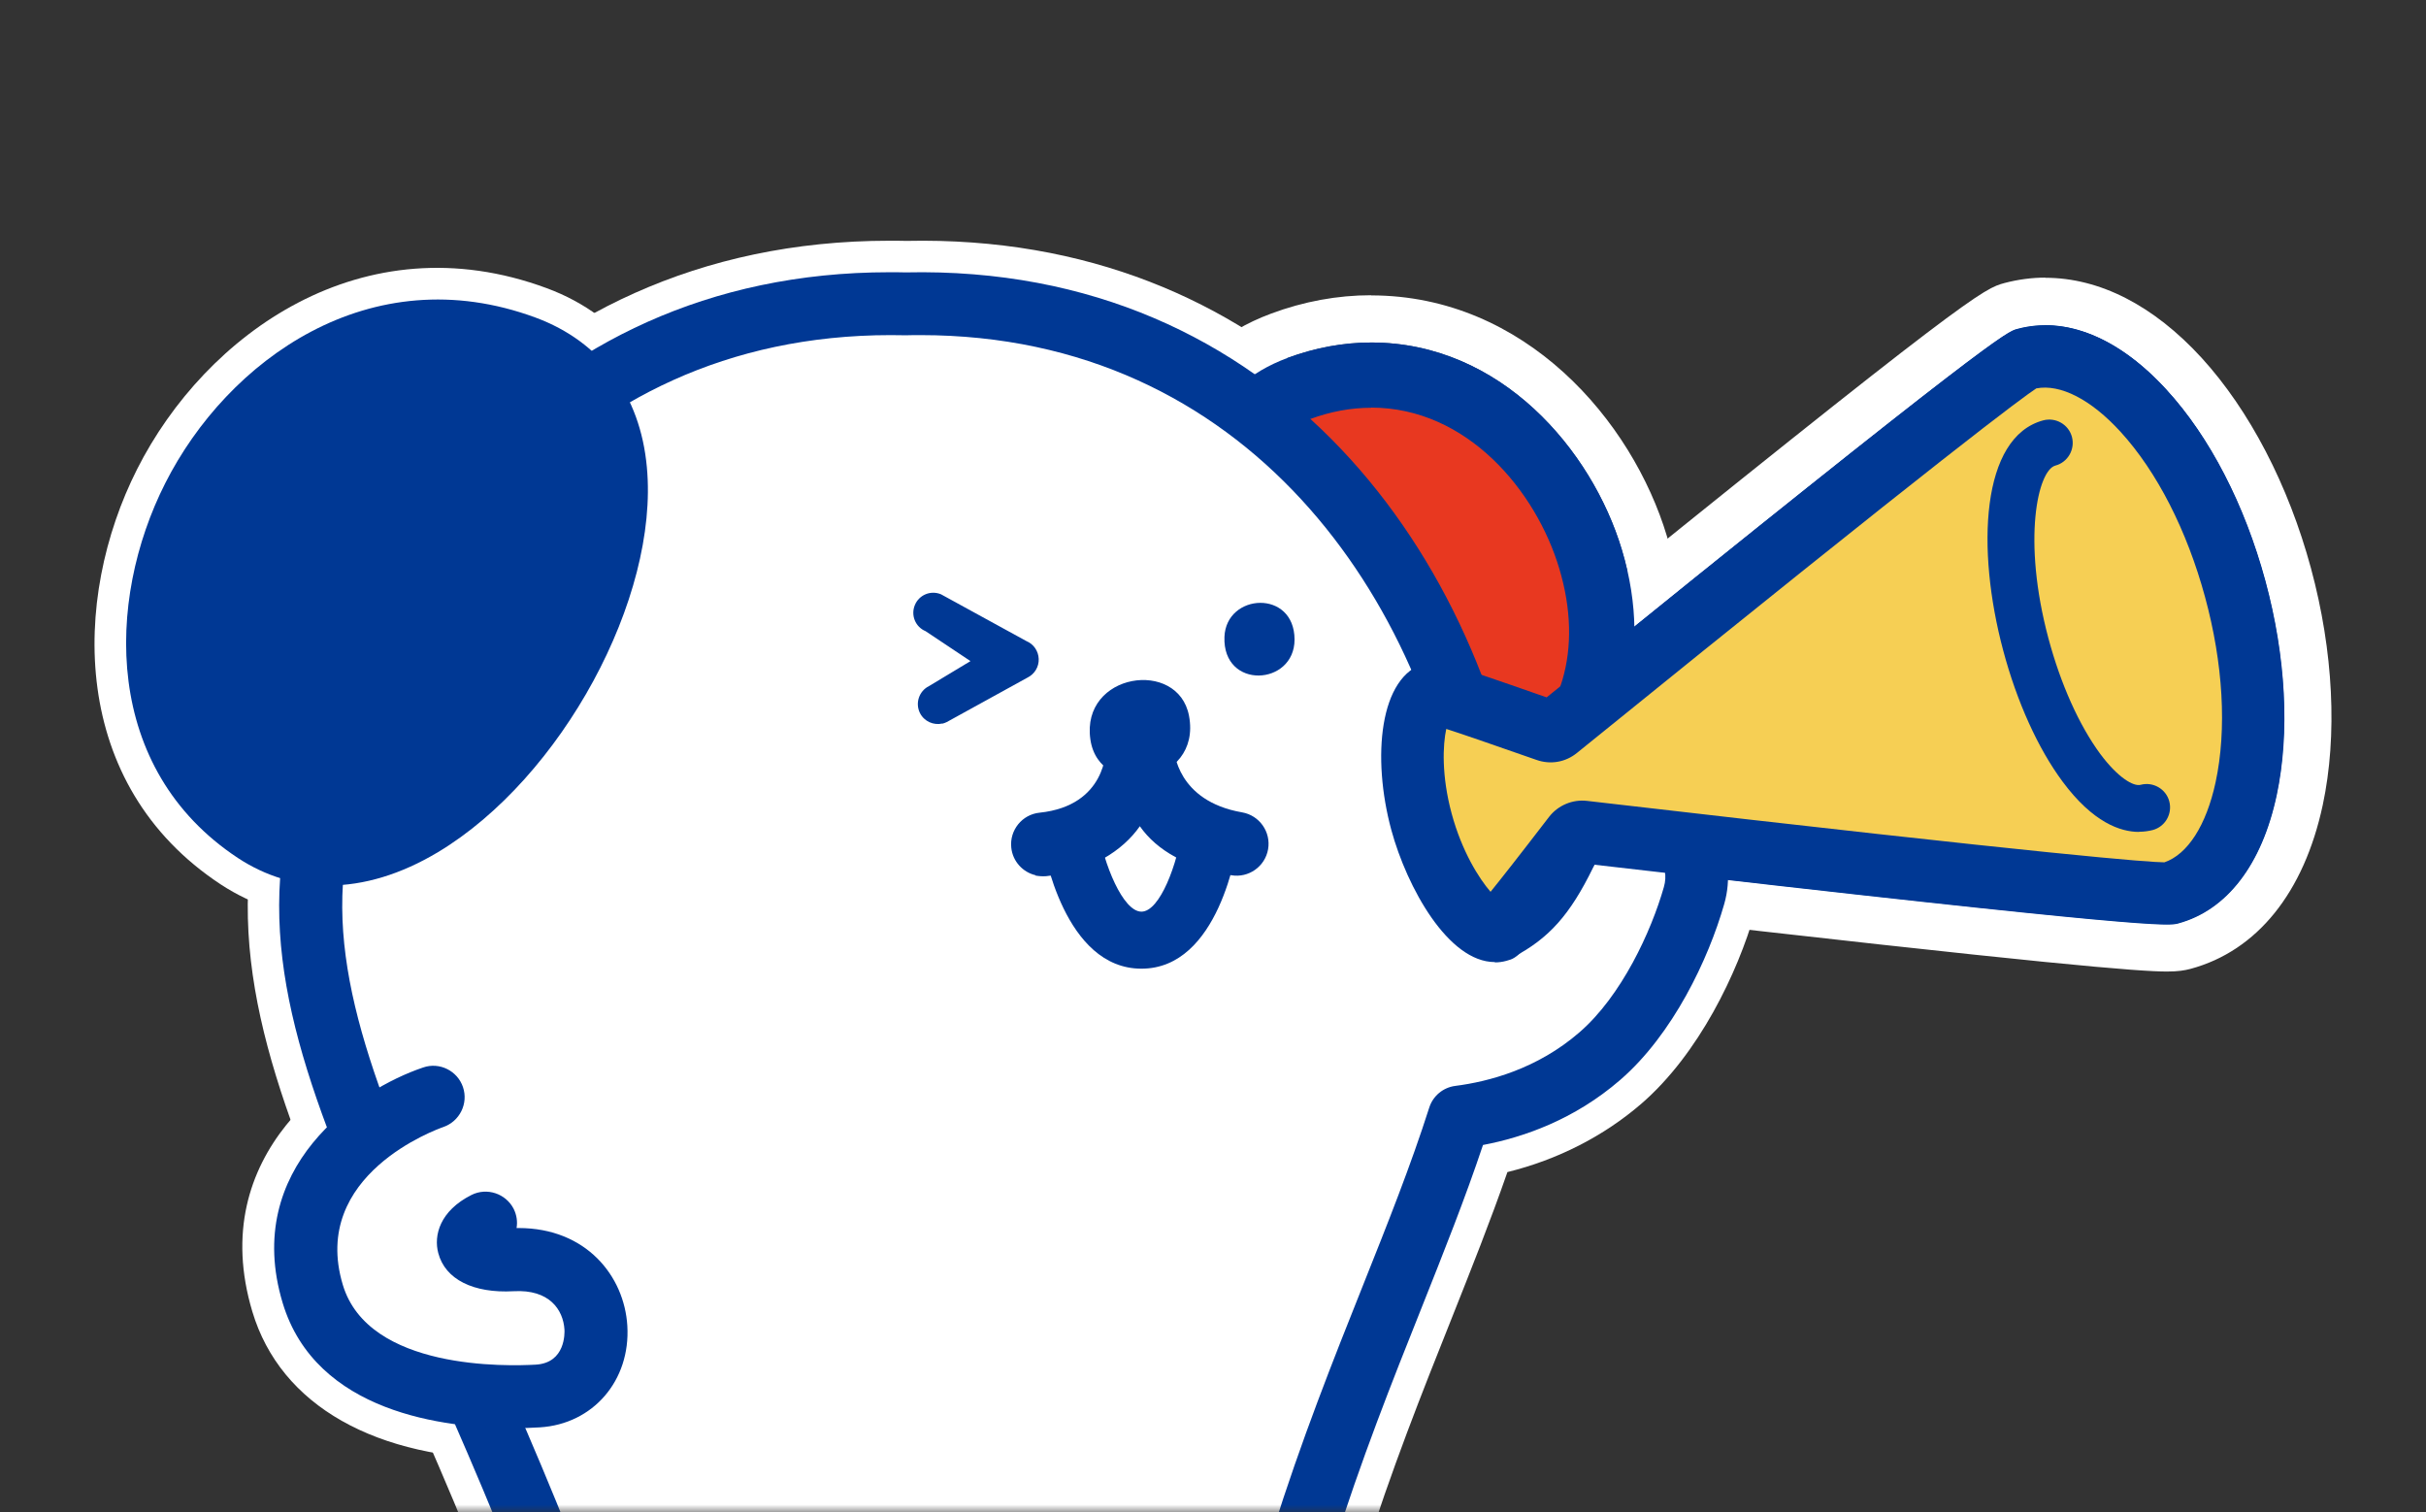 <svg width="154" height="96" viewBox="0 0 154 96" fill="none" xmlns="http://www.w3.org/2000/svg">
<rect x="0" y="0" width="154" height="96" fill="#333333" stroke="none"/>
<mask id="mask0_4590_38751" style="mask-type:alpha" maskUnits="userSpaceOnUse" x="0" y="0" width="154" height="96">
<rect width="154" height="96" fill="#023793"/>
</mask>
<g mask="url(#mask0_4590_38751)">
<path d="M96.529 49.994C85.698 57.135 69.476 29.462 82.438 24.661C97.37 19.13 108.661 41.993 96.529 49.994Z" fill="#E83820"/>
<path d="M92.699 53.164C90.779 53.164 88.778 52.564 86.778 51.364C80.227 47.424 75.047 37.873 75.697 30.902C76.067 26.981 78.207 24.091 81.748 22.791C90.629 19.51 98.24 25.061 101.56 31.622C104.75 37.932 104.88 46.894 97.629 51.664C96.109 52.664 94.439 53.164 92.699 53.164ZM87.028 25.821C85.788 25.821 84.488 26.051 83.138 26.541C81.037 27.321 79.907 28.871 79.687 31.272C79.177 36.702 83.628 44.793 88.848 47.934C91.339 49.434 93.559 49.564 95.439 48.324C100.67 44.873 100.49 38.363 98 33.422C95.909 29.281 91.919 25.811 87.038 25.811L87.028 25.821Z" fill="white"/>
<path d="M92.699 53.234C85.038 53.234 77.347 43.473 75.847 35.062C74.757 29.001 76.907 24.5 81.727 22.72C83.488 22.07 85.278 21.74 87.048 21.74C95.269 21.74 101.06 28.561 102.96 34.902C105.02 41.773 103 48.223 97.68 51.724C96.159 52.724 94.489 53.234 92.709 53.234H92.699ZM87.038 25.881C85.758 25.881 84.458 26.12 83.158 26.601C79.567 27.931 79.417 31.541 79.917 34.332C81.227 41.642 87.678 49.084 92.699 49.084C93.669 49.084 94.549 48.813 95.389 48.253C99.17 45.763 100.52 41.212 98.98 36.082C97.509 31.161 93.139 25.87 87.038 25.87V25.881Z" fill="#003894"/>
<path d="M87.038 21.74C95.259 21.74 101.05 28.561 102.95 34.902C105.01 41.773 102.99 48.224 97.669 51.724C96.149 52.724 94.479 53.234 92.699 53.234C85.038 53.234 77.347 43.473 75.847 35.062C74.757 29.001 76.907 24.501 81.727 22.721C83.488 22.07 85.278 21.74 87.048 21.74M92.699 49.094C93.669 49.094 94.549 48.824 95.389 48.264C99.17 45.773 100.51 41.223 98.98 36.092C97.509 31.172 93.139 25.881 87.038 25.881C85.758 25.881 84.458 26.121 83.158 26.601C79.567 27.931 79.417 31.542 79.917 34.332C81.227 41.643 87.678 49.084 92.699 49.084M87.038 18.74C84.908 18.74 82.767 19.13 80.677 19.91C74.447 22.221 71.536 28.081 72.886 35.602C74.636 45.343 83.478 56.245 92.699 56.245C95.069 56.245 97.299 55.575 99.32 54.245C105.79 49.984 108.281 42.243 105.82 34.052C103.61 26.681 96.789 18.75 87.038 18.75V18.74ZM92.699 46.093C89.758 46.093 84.068 40.473 82.877 33.812C82.228 30.162 83.618 29.641 84.208 29.421C85.168 29.061 86.128 28.881 87.048 28.881C91.409 28.881 94.909 32.942 96.109 36.952C97.259 40.803 96.399 44.013 93.749 45.764C93.399 45.993 93.079 46.093 92.709 46.093H92.699Z" fill="white"/>
<path d="M99.34 54.185C97.94 57.065 96.85 58.095 95.1 59.005C95.29 57.005 95.24 56.165 94.98 54.335C92.649 37.643 80.848 18.74 57.485 19.29H57.435C34.072 18.74 22.28 37.643 19.95 54.335C17.71 70.407 33.502 86.989 42.593 123.794C43.733 128.404 48.964 135.375 59.445 133.885C64.086 133.225 65.926 148.677 73.407 144.516C79.377 141.206 70.836 133.045 72.407 128.554C72.827 127.344 76.837 126.244 78.057 118.023C81.388 95.74 88.619 83.478 92.629 70.897C94.79 70.617 98.4 69.757 101.55 67.036C104.381 64.586 106.531 60.355 107.541 56.835C108.871 52.175 102.03 48.644 99.34 54.175" fill="white"/>
<path d="M70.956 147.257C66.906 147.257 64.335 142.776 62.655 139.866C61.925 138.596 60.395 135.935 59.725 135.875C48.223 137.505 42.013 129.834 40.642 124.284C36.422 107.182 30.691 94.39 26.081 84.109C20.63 71.947 16.689 63.156 17.96 54.065C20.58 35.362 33.792 16.77 57.485 17.29C81.068 16.72 94.349 35.362 96.96 54.065C96.97 54.165 96.99 54.255 97 54.355C97.17 54.045 97.35 53.705 97.54 53.315C99.41 49.474 102.91 48.774 105.561 49.794C108.681 50.994 110.361 54.265 109.461 57.405C108.461 60.906 106.201 65.686 102.86 68.567C99.94 71.097 96.69 72.217 94.149 72.697C93.009 76.098 91.659 79.488 90.239 83.049C86.528 92.35 82.328 102.901 80.028 118.333C79.007 125.184 76.167 127.694 74.637 129.044C74.497 129.164 74.337 129.304 74.237 129.404C73.997 130.545 74.897 132.645 75.687 134.515C77.197 138.065 79.477 143.436 74.367 146.277C73.127 146.967 71.987 147.257 70.946 147.267L70.956 147.257ZM59.775 131.865C62.675 131.865 64.425 134.915 66.126 137.865C69.066 142.986 70.306 143.946 72.427 142.776C74.027 141.886 73.947 140.636 72.007 136.075C70.836 133.315 69.616 130.465 70.516 127.904C70.796 127.104 71.376 126.584 71.996 126.044C73.217 124.964 75.277 123.144 76.077 117.743C78.447 101.851 82.738 91.079 86.528 81.568C88.088 77.658 89.559 73.967 90.729 70.297C90.969 69.557 91.609 69.017 92.379 68.917C94.489 68.647 97.56 67.837 100.25 65.526C102.93 63.216 104.821 59.105 105.621 56.295C106.041 54.835 104.961 53.835 104.131 53.525C103.56 53.305 102.13 53.025 101.14 55.065C99.67 58.075 98.34 59.575 96.029 60.786C95.379 61.126 94.599 61.086 93.989 60.676C93.379 60.266 93.039 59.556 93.109 58.825C93.279 57.025 93.239 56.345 92.999 54.615C90.669 37.913 79.077 21.281 58.435 21.281C58.135 21.281 57.835 21.281 57.535 21.291C57.505 21.291 57.425 21.291 57.395 21.291C36.162 20.781 24.3 37.673 21.93 54.615C20.82 62.566 24.56 70.917 29.741 82.468C34.412 92.89 40.222 105.861 44.533 123.314C45.413 126.884 49.614 133.275 59.165 131.905C59.375 131.875 59.585 131.865 59.785 131.865H59.775Z" fill="white"/>
<path d="M70.956 147.247C66.906 147.247 64.335 142.766 62.655 139.856C61.915 138.575 60.385 135.905 59.725 135.855C48.223 137.485 42.013 129.814 40.642 124.264C36.422 107.151 30.681 94.37 26.081 84.089C20.63 71.927 16.689 63.136 17.96 54.045C20.55 35.632 33.432 17.28 56.465 17.28C56.804 17.28 57.145 17.28 57.485 17.29C81.108 16.77 94.339 35.362 96.95 54.055C96.96 54.155 96.98 54.255 96.99 54.355C97.16 54.045 97.35 53.695 97.54 53.305C99.41 49.464 102.91 48.774 105.551 49.784C108.671 50.984 110.351 54.245 109.451 57.385C108.451 60.886 106.191 65.656 102.85 68.547C99.93 71.077 96.68 72.197 94.139 72.677C92.999 76.088 91.649 79.468 90.229 83.038C86.518 92.34 82.328 102.891 80.017 118.323C78.997 125.164 76.157 127.674 74.627 129.024C74.487 129.144 74.327 129.294 74.227 129.394C73.987 130.544 74.877 132.645 75.677 134.505C77.187 138.055 79.467 143.426 74.357 146.266C73.117 146.957 71.977 147.247 70.946 147.247M59.775 131.865C62.675 131.865 64.425 134.915 66.116 137.865C69.056 142.996 70.296 143.956 72.427 142.776C74.027 141.886 73.947 140.636 72.007 136.065C70.836 133.305 69.616 130.454 70.516 127.894C70.796 127.094 71.376 126.574 71.996 126.034C73.227 124.954 75.277 123.134 76.077 117.733C78.447 101.841 82.738 91.07 86.528 81.568C88.088 77.658 89.559 73.967 90.729 70.297C90.969 69.557 91.609 69.027 92.379 68.927C94.489 68.657 97.57 67.856 100.25 65.536C102.93 63.226 104.821 59.115 105.621 56.305C106.041 54.845 104.961 53.845 104.131 53.525C103.56 53.305 102.13 53.015 101.13 55.065C99.66 58.075 98.32 59.575 96.019 60.776C95.369 61.116 94.589 61.076 93.979 60.666C93.369 60.255 93.039 59.545 93.109 58.825C93.279 57.015 93.239 56.345 92.999 54.615C90.669 37.913 79.077 21.271 58.435 21.271C58.135 21.271 57.835 21.271 57.535 21.281C57.515 21.281 57.455 21.281 57.445 21.281C57.145 21.281 56.834 21.271 56.535 21.271C35.842 21.271 24.26 37.903 21.92 54.605C20.81 62.556 24.55 70.907 29.731 82.458C34.402 92.88 40.212 105.851 44.523 123.304C45.403 126.874 49.604 133.255 59.155 131.905C59.365 131.875 59.575 131.865 59.775 131.865Z" fill="#003894"/>
<path d="M70.956 149.257C65.746 149.257 62.735 144.006 60.925 140.856C60.115 139.446 59.515 138.476 59.115 137.955C46.873 139.266 40.212 130.865 38.702 124.754C34.522 107.842 28.841 95.15 24.27 84.949C18.67 72.457 14.639 63.446 15.989 53.785C18.67 34.612 32.221 15.28 56.464 15.28C56.814 15.28 57.174 15.28 57.535 15.29C80.437 14.8 94.019 31.362 98.12 49.304C100.61 47.184 103.81 46.974 106.281 47.924C110.381 49.494 112.571 53.805 111.391 57.945C110.311 61.726 107.851 66.897 104.18 70.067C101.8 72.117 98.89 73.607 95.689 74.397C94.619 77.478 93.399 80.538 92.119 83.759C88.438 92.99 84.288 103.411 82.018 118.623C80.948 125.774 77.937 128.784 76.257 130.285C76.457 131.185 77.137 132.785 77.527 133.725C78.987 137.165 82.028 144.316 75.347 148.027C73.877 148.847 72.396 149.267 70.966 149.267L70.956 149.257ZM69.916 145.086C70.626 145.316 71.376 145.306 72.196 145.046C71.366 145.296 70.606 145.286 69.916 145.086ZM59.775 129.864C63.835 129.864 65.966 133.585 67.856 136.875C69.906 140.446 70.706 141.136 71.006 141.236C71.006 141.236 71.146 141.206 71.466 141.036C71.506 141.016 71.546 140.996 71.566 140.976C71.566 140.566 71.306 139.506 70.176 136.855C68.916 133.885 67.486 130.525 68.636 127.244C69.086 125.954 69.966 125.174 70.666 124.554C71.766 123.584 73.406 122.133 74.107 117.443C76.517 101.331 80.847 90.45 84.668 80.838C86.208 76.958 87.668 73.307 88.829 69.687C89.299 68.217 90.589 67.136 92.129 66.936C93.969 66.706 96.639 66.006 98.95 64.016C101.15 62.116 102.92 58.495 103.71 55.745C103.77 55.525 103.43 55.385 103.42 55.385C103.3 55.375 103.13 55.525 102.94 55.935C101.28 59.346 99.66 61.136 96.96 62.546C95.659 63.226 94.099 63.146 92.879 62.326C91.659 61.506 90.989 60.096 91.129 58.635C91.289 56.985 91.249 56.455 91.029 54.895C88.829 39.153 77.897 23.281 58.445 23.281C58.165 23.281 57.874 23.281 57.584 23.281C57.565 23.281 57.465 23.281 57.444 23.281C57.104 23.281 56.824 23.271 56.534 23.271C37.052 23.271 26.11 39.153 23.91 54.885C22.88 62.266 26.521 70.397 31.561 81.648C36.262 92.14 42.112 105.201 46.473 122.834C47.203 125.794 50.734 131.095 58.885 129.924C59.185 129.884 59.485 129.864 59.785 129.864H59.775ZM72.656 128.174C72.536 128.314 72.446 128.434 72.406 128.564C72.396 128.604 72.376 128.654 72.366 128.694C72.436 128.504 72.536 128.334 72.656 128.174ZM76.827 122.724C76.427 123.684 75.997 124.464 75.557 125.104C75.997 124.454 76.437 123.684 76.827 122.724ZM93.589 70.757C93.249 70.817 92.929 70.867 92.629 70.907C92.519 71.237 92.419 71.577 92.309 71.907C92.539 71.347 93.019 70.927 93.599 70.757H93.589ZM95.049 54.815C95.249 56.345 95.269 57.205 95.099 59.005C96.659 58.175 97.64 57.245 98.64 55.485C98.19 56.135 97.38 56.465 96.609 56.315C95.829 56.165 95.229 55.565 95.049 54.815ZM103.29 51.364C102.39 51.364 101.46 51.664 100.64 52.405C101.5 51.635 102.46 51.344 103.4 51.364C103.36 51.364 103.33 51.364 103.29 51.364ZM71.256 21.561C81.728 25.571 88.819 34.412 92.489 44.384C88.819 34.372 81.728 25.551 71.256 21.561ZM49.794 19.86C40.812 21.481 33.822 26.321 28.821 32.752C33.822 26.331 40.812 21.491 49.794 19.86Z" fill="white"/>
<path d="M45.083 120.464C44.863 120.464 44.643 120.454 44.413 120.434C41.932 120.194 39.922 119.204 38.422 117.504C38.082 117.114 37.902 116.614 37.922 116.094C37.982 114.743 37.552 113.473 37.012 111.873C36.432 110.143 35.702 107.983 35.401 105.072C35.392 104.932 35.392 104.792 35.401 104.652C35.782 101.222 37.622 97.131 41.652 95.981C44.113 95.281 46.583 96.221 47.933 98.291C49.713 96.181 52.314 95.091 55.524 95.191C58.584 95.281 61.645 97.101 63.525 99.932C65.865 103.472 66.125 108.073 64.245 112.893C63.165 115.664 61.385 116.874 60.085 117.414C58.465 118.074 56.634 118.054 55.044 117.344C54.064 116.904 53.374 116.334 52.894 115.744C51.103 118.384 48.183 120.474 45.083 120.474V120.464ZM41.912 115.344C42.663 115.974 43.623 116.334 44.803 116.454C47.173 116.684 49.973 113.823 50.593 111.313C50.714 110.833 50.803 110.153 50.894 109.423C51.184 107.243 51.454 105.192 52.874 104.132C53.504 103.662 54.294 103.462 55.094 103.592C56.754 103.852 57.414 104.862 57.664 105.442C58.404 107.203 57.244 109.153 56.314 110.473C56.014 110.893 55.584 112.033 55.804 112.813C55.874 113.073 56.034 113.403 56.684 113.693C57.274 113.953 57.964 113.963 58.575 113.713C59.405 113.373 60.085 112.583 60.525 111.443C61.915 107.873 61.805 104.572 60.195 102.152C59.044 100.412 57.164 99.251 55.414 99.201C54.074 99.162 50.023 99.041 49.273 105.592C48.923 108.673 48.373 110.763 46.733 111.653C46.053 112.023 44.923 112.293 43.413 111.513C42.342 110.963 41.682 109.783 41.592 108.273C41.502 106.752 42.022 104.712 43.773 103.532C45.053 102.672 45.113 101.532 44.753 100.752C44.613 100.442 44.043 99.462 42.773 99.832C40.712 100.422 39.702 102.792 39.422 104.892C39.682 107.243 40.262 108.953 40.822 110.603C41.352 112.163 41.852 113.643 41.932 115.344H41.912Z" fill="white"/>
<path d="M82.177 40.592C82.177 43.542 77.597 43.792 77.727 40.422C77.837 37.642 82.167 37.392 82.177 40.592Z" fill="#003894"/>
<path d="M79.887 44.873C79.107 44.873 78.337 44.673 77.677 44.263C76.377 43.463 75.667 42.033 75.727 40.342C75.817 38.002 77.657 36.262 80.007 36.262C80.037 36.262 80.067 36.262 80.097 36.262C82.118 36.302 84.168 37.792 84.178 40.582C84.178 42.163 83.388 43.563 82.047 44.313C81.387 44.683 80.637 44.873 79.887 44.873ZM80.027 40.272C79.967 40.272 79.897 40.282 79.837 40.312C79.777 40.342 79.747 40.362 79.737 40.502C79.737 40.732 79.767 40.843 79.787 40.862C79.817 40.883 79.967 40.903 80.097 40.833C80.147 40.802 80.197 40.782 80.197 40.602C80.197 40.402 80.157 40.302 80.147 40.292C80.137 40.292 80.097 40.272 80.047 40.272H80.027Z" fill="white"/>
<path d="M69.216 46.934C69.776 50.834 76.317 49.864 75.477 45.434C74.787 41.793 68.606 42.703 69.216 46.934Z" fill="#003894"/>
<path d="M72.567 43.163C73.897 43.163 75.177 43.884 75.467 45.434C75.947 47.974 74.007 49.374 72.147 49.374C70.766 49.374 69.436 48.594 69.206 46.934C68.856 44.504 70.756 43.163 72.567 43.163ZM72.567 39.163C70.346 39.163 68.276 40.093 66.876 41.703C65.516 43.273 64.936 45.334 65.246 47.494C65.746 50.955 68.576 53.365 72.147 53.365C74.387 53.365 76.557 52.375 77.937 50.705C79.297 49.054 79.817 46.914 79.397 44.684C78.767 41.383 76.027 39.163 72.567 39.163Z" fill="white"/>
<path d="M65.736 55.555C64.925 55.365 64.285 54.675 64.195 53.805C64.075 52.695 64.885 51.695 65.996 51.585C70.266 51.135 70.196 47.564 70.206 47.524C70.356 46.534 71.206 45.804 72.206 45.804H72.516C73.517 45.804 74.367 46.534 74.517 47.524C74.537 47.664 74.697 50.845 78.847 51.565C79.947 51.755 80.688 52.805 80.497 53.905C80.307 55.005 79.257 55.745 78.157 55.555C75.367 55.075 73.447 54.005 72.356 52.445C71.266 54.005 69.236 55.315 66.416 55.615C66.176 55.635 65.946 55.615 65.726 55.575L65.736 55.555Z" fill="#003894"/>
<path d="M72.516 45.794C73.516 45.794 74.367 46.524 74.517 47.514C74.537 47.654 74.697 50.835 78.847 51.555C79.947 51.745 80.687 52.795 80.497 53.895C80.327 54.875 79.477 55.575 78.507 55.575C78.397 55.575 78.277 55.575 78.157 55.545C75.367 55.065 73.447 53.995 72.356 52.435C71.266 53.995 69.236 55.305 66.416 55.605C66.346 55.605 66.266 55.615 66.196 55.615C66.035 55.615 65.876 55.596 65.725 55.556C64.915 55.365 64.275 54.675 64.185 53.805C64.065 52.695 64.875 51.695 65.986 51.585C70.256 51.135 70.186 47.565 70.196 47.525C70.346 46.534 71.196 45.804 72.196 45.804H72.506M72.516 41.794H72.206C69.206 41.794 66.706 43.944 66.256 46.904C66.236 47.064 66.216 47.234 66.216 47.394C66.216 47.404 66.216 47.424 66.206 47.444C66.136 47.474 65.956 47.554 65.585 47.594C63.985 47.764 62.545 48.545 61.535 49.795C60.525 51.045 60.065 52.615 60.235 54.215C60.505 56.746 62.345 58.846 64.815 59.436C65.275 59.546 65.746 59.606 66.216 59.606C66.426 59.606 66.646 59.596 66.856 59.576C68.906 59.356 70.806 58.716 72.416 57.726C73.837 58.556 75.537 59.136 77.497 59.476C77.837 59.536 78.177 59.566 78.527 59.566C81.468 59.566 83.958 57.466 84.458 54.565C84.728 52.975 84.368 51.385 83.448 50.065C82.518 48.755 81.138 47.874 79.547 47.605C79.097 47.525 78.557 47.354 78.517 47.114C78.517 47.054 78.497 46.974 78.487 46.904C78.037 43.944 75.527 41.794 72.536 41.794H72.516Z" fill="white"/>
<path d="M59.824 45.923C59.264 46.053 58.664 45.793 58.394 45.253C58.084 44.623 58.344 43.863 58.964 43.553L61.605 41.963L58.754 40.062C58.104 39.792 57.804 39.052 58.074 38.402C58.344 37.752 59.084 37.452 59.734 37.722L65.155 40.693C65.615 40.883 65.915 41.323 65.935 41.823C65.955 42.323 65.675 42.783 65.235 43.003L60.094 45.833C60.004 45.873 59.914 45.913 59.824 45.933V45.923Z" fill="#003894"/>
<path d="M59.255 37.632C59.415 37.632 59.585 37.662 59.745 37.732L65.165 40.702C65.625 40.892 65.925 41.332 65.945 41.832C65.965 42.332 65.685 42.792 65.245 43.012L60.105 45.843C60.015 45.883 59.925 45.923 59.835 45.943C59.735 45.963 59.645 45.973 59.545 45.973C59.075 45.973 58.624 45.713 58.404 45.263C58.094 44.632 58.355 43.872 58.974 43.562L61.615 41.972L58.764 40.072C58.114 39.802 57.814 39.062 58.084 38.412C58.285 37.922 58.755 37.632 59.255 37.632ZM59.255 33.631C57.124 33.631 55.214 34.901 54.394 36.871C53.664 38.632 53.954 40.572 55.004 42.012C54.824 42.322 54.664 42.662 54.544 43.012C54.094 44.342 54.194 45.773 54.814 47.033C55.714 48.843 57.514 49.963 59.535 49.963C59.945 49.963 60.355 49.913 60.745 49.823C61.135 49.733 61.515 49.593 61.865 49.413C61.915 49.383 61.965 49.363 62.015 49.333L67.106 46.533C68.886 45.603 69.996 43.712 69.926 41.692C69.866 39.732 68.706 37.962 66.946 37.121L61.655 34.221C61.535 34.151 61.405 34.091 61.275 34.041C60.625 33.771 59.945 33.641 59.255 33.641V33.631Z" fill="white"/>
<path d="M72.456 61.486C67.586 61.486 66.255 54.045 66.126 53.195L69.706 52.625C70.056 54.815 71.276 57.865 72.456 57.865C73.636 57.865 74.757 54.795 75.057 52.585L78.647 53.075C78.527 53.935 77.367 61.486 72.456 61.486Z" fill="#003894"/>
<path d="M75.057 52.585L78.647 53.075C78.527 53.935 77.367 61.486 72.456 61.486C67.546 61.486 66.255 54.045 66.126 53.195L69.706 52.625C70.056 54.815 71.276 57.866 72.456 57.866C73.636 57.866 74.757 54.795 75.057 52.585ZM75.057 48.585C74.037 48.585 73.086 48.975 72.366 49.635C71.646 48.995 70.716 48.625 69.716 48.625C69.506 48.625 69.296 48.645 69.076 48.675L65.495 49.245C63.315 49.595 61.825 51.645 62.175 53.825C63.035 59.206 66.236 65.487 72.456 65.487C78.677 65.487 81.868 59.086 82.608 53.615C82.908 51.425 81.367 49.415 79.187 49.115L75.597 48.625C75.417 48.605 75.227 48.585 75.047 48.585H75.057Z" fill="white"/>
<path d="M141.885 37.365C139.345 28.004 133.384 21.473 128.553 22.783C127.603 23.043 109.171 37.905 98.859 46.256C98.669 46.406 98.43 46.446 98.199 46.366C94.879 45.196 91.209 43.936 91.019 43.986C89.778 44.326 89.108 47.986 90.228 52.157C91.359 56.317 93.859 59.398 95.099 59.058C95.279 59.008 97.689 55.917 99.89 53.067C100.04 52.877 100.27 52.777 100.51 52.807C113.461 54.307 136.764 56.967 137.734 56.697C142.555 55.387 144.415 46.736 141.875 37.375L141.885 37.365Z" fill="#F6CF54"/>
<path d="M129.824 22.613C134.384 22.613 139.565 28.804 141.885 37.365C144.426 46.726 142.575 55.377 137.745 56.687C137.695 56.697 137.605 56.707 137.465 56.707C134.594 56.707 112.862 54.227 100.52 52.797C100.49 52.797 100.47 52.797 100.44 52.797C100.23 52.797 100.03 52.897 99.9 53.067C97.7 55.927 95.289 59.017 95.109 59.057C95.049 59.078 94.979 59.078 94.919 59.078C93.629 59.078 91.319 56.107 90.239 52.147C89.109 47.986 89.789 44.316 91.029 43.976C91.029 43.976 91.029 43.976 91.049 43.976C91.369 43.976 94.959 45.216 98.22 46.356C98.29 46.386 98.37 46.396 98.45 46.396C98.6 46.396 98.76 46.346 98.88 46.246C109.191 37.895 127.624 23.033 128.574 22.773C128.984 22.663 129.414 22.603 129.834 22.603M129.824 18.612C129.044 18.612 128.264 18.712 127.513 18.922C126.393 19.222 125.643 19.432 97.78 41.985C92.059 39.995 91.769 39.995 91.039 39.995C90.689 39.995 90.319 40.045 89.969 40.135C88.639 40.495 86.308 41.755 85.768 46.156C85.508 48.296 85.718 50.806 86.368 53.207C87.658 57.967 90.879 63.088 94.909 63.088C95.329 63.088 95.749 63.028 96.15 62.928C97.56 62.548 97.75 62.408 101.92 56.997C123.243 59.468 135.204 60.718 137.465 60.718C137.815 60.718 138.275 60.698 138.795 60.558C142.645 59.517 145.376 56.087 146.486 50.896C147.396 46.636 147.136 41.465 145.746 36.335C142.915 25.913 136.375 18.632 129.814 18.632L129.824 18.612Z" fill="white"/>
<path d="M94.889 61.067C91.939 61.067 89.319 56.346 88.318 52.675C87.078 48.095 87.548 42.874 90.499 42.084C91.229 41.884 91.319 41.864 98.18 44.264C126.563 21.282 127.423 21.041 128.043 20.881C131.124 20.041 134.504 21.422 137.545 24.752C140.275 27.732 142.495 32.033 143.805 36.864C145.116 41.694 145.366 46.525 144.526 50.475C143.585 54.886 141.365 57.776 138.275 58.616C137.685 58.776 136.805 59.016 101.03 54.866C96.499 60.746 96.409 60.776 95.629 60.987C95.379 61.057 95.139 61.087 94.899 61.087L94.889 61.067ZM91.809 46.265C91.589 47.275 91.499 49.225 92.149 51.635C92.799 54.046 93.889 55.766 94.619 56.606C95.259 55.816 96.379 54.396 98.33 51.855C98.9 51.115 99.83 50.725 100.75 50.835C130.964 54.346 136.425 54.726 137.395 54.736C138.875 54.226 140.055 52.386 140.645 49.645C141.365 46.295 141.125 42.124 139.975 37.894C138.825 33.663 136.925 29.943 134.614 27.412C132.734 25.352 130.794 24.362 129.264 24.652C128.393 25.222 123.803 28.593 100.1 47.795C99.37 48.385 98.42 48.545 97.54 48.235C94.429 47.145 92.729 46.565 91.799 46.265H91.809Z" fill="#003894"/>
<path d="M129.834 20.622C132.404 20.622 135.075 22.032 137.535 24.733C140.265 27.713 142.486 32.014 143.796 36.844C145.106 41.675 145.356 46.505 144.516 50.456C143.576 54.867 141.355 57.757 138.265 58.597C138.145 58.627 138.005 58.667 137.555 58.667C135.805 58.667 129.364 58.137 101.02 54.846C96.49 60.727 96.4 60.757 95.62 60.967C95.37 61.037 95.129 61.067 94.889 61.067C91.939 61.067 89.319 56.347 88.319 52.676C87.079 48.096 87.549 42.875 90.499 42.085C90.669 42.035 90.799 42.005 90.989 42.005C91.629 42.005 92.889 42.415 98.18 44.265C126.563 21.282 127.424 21.042 128.044 20.882C128.634 20.722 129.234 20.642 129.844 20.642M98.44 48.386C98.14 48.386 97.84 48.336 97.55 48.236C94.439 47.145 92.739 46.566 91.809 46.265C91.589 47.276 91.499 49.226 92.149 51.636C92.799 54.046 93.889 55.767 94.619 56.607C95.26 55.817 96.38 54.397 98.33 51.856C98.84 51.196 99.63 50.816 100.45 50.816C100.55 50.816 100.65 50.816 100.75 50.836C130.964 54.346 136.425 54.727 137.395 54.736C138.875 54.226 140.055 52.386 140.645 49.646C141.365 46.295 141.125 42.125 139.975 37.894C138.825 33.664 136.925 29.943 134.615 27.413C132.944 25.593 131.244 24.603 129.814 24.603C129.624 24.603 129.444 24.623 129.274 24.653C128.404 25.223 123.813 28.593 100.11 47.796C99.63 48.186 99.04 48.396 98.44 48.396M129.834 17.622C128.964 17.622 128.094 17.742 127.254 17.962C125.923 18.322 125.183 18.522 97.59 40.865C92.999 39.264 92.039 38.984 90.989 38.984C90.399 38.984 89.969 39.105 89.719 39.175C88.239 39.575 85.648 40.925 84.888 45.455C84.488 47.846 84.678 50.686 85.428 53.456C86.498 57.397 89.689 64.068 94.889 64.068C95.4 64.068 95.91 63.998 96.41 63.868C98.11 63.408 98.57 62.948 102.36 58.027C130.244 61.247 135.835 61.667 137.555 61.667C138.265 61.667 138.675 61.597 139.055 61.497C143.276 60.357 146.256 56.657 147.446 51.096C148.386 46.685 148.126 41.345 146.696 36.064C145.266 30.784 142.796 26.043 139.755 22.712C136.715 19.392 133.284 17.632 129.834 17.632V17.622ZM104.341 48.226C122.483 33.544 128.314 29.053 130.174 27.683C130.614 27.863 131.404 28.333 132.404 29.433C134.394 31.614 136.055 34.894 137.085 38.675C138.105 42.455 138.335 46.125 137.715 49.006C137.385 50.526 136.915 51.336 136.635 51.686C134.544 51.536 127.544 50.906 104.351 48.226H104.341ZM95.109 51.106C95.09 51.026 95.059 50.936 95.04 50.846C95.01 50.726 94.98 50.616 94.95 50.506C95.109 50.566 95.269 50.616 95.439 50.676C95.329 50.826 95.219 50.966 95.109 51.106Z" fill="white"/>
<path d="M135.785 52.805C134.604 52.805 132.864 52.215 130.934 49.615C129.374 47.515 128.034 44.554 127.164 41.294C125.433 34.833 125.753 27.742 129.704 26.682C130.494 26.472 131.314 26.942 131.524 27.732C131.734 28.522 131.264 29.342 130.474 29.552C129.364 29.852 128.354 34.243 130.034 40.524C130.814 43.434 131.984 46.035 133.314 47.845C134.444 49.365 135.435 49.935 135.885 49.815C136.675 49.605 137.495 50.075 137.705 50.865C137.915 51.655 137.445 52.475 136.655 52.685C136.415 52.745 136.125 52.795 135.785 52.795V52.805Z" fill="#003894"/>
<path d="M130.094 26.641C130.754 26.641 131.354 27.081 131.524 27.741C131.734 28.532 131.264 29.352 130.474 29.562C129.364 29.862 128.354 34.252 130.034 40.533C130.814 43.444 131.984 46.044 133.314 47.854C134.344 49.254 135.265 49.844 135.755 49.844C135.805 49.844 135.845 49.844 135.875 49.834C136.005 49.804 136.135 49.784 136.255 49.784C136.915 49.784 137.515 50.224 137.685 50.885C137.895 51.675 137.425 52.495 136.635 52.705C136.395 52.765 136.105 52.815 135.765 52.815C134.585 52.815 132.844 52.225 130.914 49.624C129.354 47.524 128.014 44.564 127.144 41.303C125.413 34.842 125.733 27.752 129.684 26.691C129.814 26.661 129.944 26.641 130.064 26.641M130.094 22.641C129.614 22.641 129.134 22.701 128.674 22.831C121.853 24.651 121.063 33.942 123.303 42.343C124.303 46.084 125.873 49.524 127.724 52.015C130.664 55.985 133.734 56.815 135.785 56.815C136.435 56.815 137.075 56.735 137.695 56.565C139.105 56.185 140.295 55.285 141.025 54.015C141.755 52.745 141.955 51.264 141.575 49.854C140.985 47.624 139.055 46.024 136.795 45.814C136.715 45.724 136.635 45.614 136.535 45.484C135.505 44.094 134.544 41.913 133.904 39.513C132.974 36.053 133.084 33.682 133.264 32.612C135.075 31.322 135.995 28.992 135.395 26.721C134.755 24.321 132.574 22.651 130.094 22.651V22.641Z" fill="white"/>
<path d="M20.86 56.205C18.82 56.205 16.879 55.625 15.109 54.465C6.528 48.804 6.698 38.163 10.489 30.672C14.429 22.881 23.48 16.27 34.002 20.16C38.132 21.691 40.642 25.061 41.062 29.652C41.843 37.963 35.642 49.384 27.811 54.085C25.46 55.495 23.1 56.205 20.85 56.205M27.741 23.001C21.64 23.001 16.659 27.321 14.049 32.482C9.718 41.033 12.569 48.014 17.299 51.134C19.73 52.735 22.58 52.575 25.76 50.674C32.211 46.804 37.722 36.773 37.092 30.032C36.802 26.971 35.302 24.911 32.611 23.911C30.921 23.291 29.291 23.001 27.731 23.001" fill="#003894"/>
<path d="M20.86 58.205C18.399 58.205 16.099 57.505 14.009 56.135C4.398 49.804 4.528 38.032 8.708 29.771C13.039 21.21 23.02 13.969 34.702 18.29C39.522 20.07 42.563 24.151 43.063 29.471C43.913 38.612 37.402 50.664 28.851 55.805C26.191 57.405 23.51 58.205 20.86 58.205ZM11.519 47.574C12.279 49.094 13.339 50.494 14.759 51.694C13.469 50.574 12.359 49.184 11.519 47.574ZM27.741 25.001C22.09 25.001 17.89 29.331 15.839 33.382C12.069 40.833 14.419 46.824 18.41 49.454C20.17 50.614 22.24 50.444 24.74 48.944C30.531 45.463 35.672 36.182 35.112 30.211C34.902 27.911 33.892 26.511 31.931 25.781C30.531 25.261 29.121 25.001 27.741 25.001Z" fill="white"/>
<path d="M16.209 52.794C29.361 61.455 49.053 27.861 33.321 22.04C15.179 15.319 1.477 43.083 16.209 52.794Z" fill="#003894"/>
<path d="M20.86 56.205C18.82 56.205 16.879 55.625 15.109 54.465C6.518 48.804 6.688 38.163 10.479 30.672C14.429 22.881 23.48 16.26 34.011 20.161C38.142 21.691 40.652 25.061 41.082 29.652C41.862 37.963 35.662 49.384 27.831 54.085C25.48 55.495 23.12 56.205 20.87 56.205H20.86ZM27.741 23.001C21.64 23.001 16.659 27.322 14.059 32.482C10.939 38.643 10.739 46.794 17.309 51.124C19.74 52.725 22.59 52.565 25.761 50.664C32.211 46.794 37.722 36.763 37.092 30.032C36.802 26.971 35.302 24.911 32.621 23.921C30.931 23.301 29.301 23.011 27.741 23.011V23.001Z" fill="white"/>
<path d="M27.501 69.647C27.501 69.647 17.16 73.137 19.85 82.118C21.85 88.769 31.161 88.789 34.152 88.599C39.472 88.269 39.133 79.558 32.492 79.948C29.661 80.118 28.831 78.618 30.831 77.618" fill="white"/>
<path d="M32.561 90.65C28.271 90.65 20.04 89.7 17.939 82.689C15.369 74.128 22.65 69.167 26.861 67.747C27.901 67.397 29.041 67.957 29.391 68.997C29.741 70.047 29.181 71.177 28.141 71.527C27.771 71.657 19.67 74.548 21.76 81.529C23.39 86.979 32.261 86.699 34.022 86.589C35.902 86.469 35.842 84.589 35.832 84.369C35.752 83.109 34.862 81.799 32.601 81.939C30.051 82.089 28.261 81.179 27.811 79.518C27.511 78.398 27.911 76.828 29.921 75.828C30.911 75.338 32.111 75.738 32.601 76.718C32.791 77.108 32.851 77.528 32.791 77.928C32.831 77.928 32.871 77.928 32.911 77.928C37.202 77.928 39.622 80.979 39.822 84.129C40.032 87.599 37.642 90.37 34.272 90.58C33.831 90.61 33.241 90.63 32.551 90.63L32.561 90.65Z" fill="white"/>
<path d="M32.561 90.639C28.271 90.639 20.04 89.689 17.939 82.688C15.369 74.127 22.65 69.176 26.861 67.756C27.901 67.396 29.041 67.966 29.391 69.006C29.741 70.046 29.181 71.176 28.141 71.536C27.771 71.666 19.66 74.557 21.76 81.547C23.39 86.998 32.261 86.718 34.022 86.618C35.902 86.498 35.842 84.608 35.832 84.398C35.752 83.128 34.872 81.828 32.601 81.958C30.051 82.098 28.261 81.207 27.821 79.537C27.521 78.417 27.921 76.857 29.931 75.847C30.911 75.357 32.111 75.757 32.611 76.737C32.801 77.127 32.861 77.547 32.791 77.947C32.831 77.947 32.871 77.947 32.921 77.947C37.212 77.947 39.632 80.998 39.822 84.148C40.032 87.618 37.652 90.389 34.272 90.599C33.831 90.629 33.241 90.649 32.561 90.649" fill="#003894"/>
<path d="M32.562 92.639C23.84 92.639 17.81 89.219 16.02 83.258C13.009 73.227 21.37 67.486 26.221 65.856C27.221 65.516 28.311 65.586 29.261 66.056C30.211 66.526 30.941 67.346 31.282 68.366C31.991 70.446 30.861 72.717 28.781 73.427C28.111 73.657 22.15 75.887 23.671 80.968C24.661 84.258 30.471 84.808 33.832 84.618C33.832 84.578 33.832 84.528 33.832 84.498C33.822 84.278 33.802 83.878 32.712 83.948C29.191 84.148 26.571 82.658 25.881 80.047C25.401 78.247 25.941 75.597 29.021 74.057C30.991 73.077 33.392 73.877 34.382 75.847C34.422 75.917 34.452 75.997 34.482 76.067C39.012 76.757 41.583 80.418 41.793 84.028C42.073 88.629 38.882 92.309 34.372 92.599C33.892 92.629 33.272 92.659 32.532 92.659L32.562 92.639ZM37.612 85.968C37.582 86.058 37.552 86.148 37.512 86.228C37.552 86.138 37.582 86.058 37.612 85.968ZM35.732 80.678C36.272 81.008 36.712 81.448 37.042 81.928C36.712 81.438 36.282 81.008 35.732 80.678ZM30.821 77.627C30.031 78.027 29.631 78.547 29.761 79.017C29.971 79.808 31.372 80.017 32.492 79.957C32.582 79.957 32.662 79.957 32.752 79.948C32.222 79.907 31.681 79.657 31.331 79.247C30.951 78.797 30.721 78.207 30.821 77.627ZM27.491 69.646C27.151 69.766 26.791 69.906 26.411 70.076C26.781 69.906 27.151 69.766 27.491 69.646Z" fill="white"/>
<path d="M96.529 49.995C85.698 57.136 69.476 29.462 82.438 24.661C97.37 19.131 108.661 41.994 96.529 49.995Z" fill="#E83820"/>
<path d="M92.699 53.235C85.038 53.235 77.347 43.474 75.847 35.063C74.757 29.002 76.907 24.502 81.727 22.721C83.488 22.071 85.278 21.741 87.048 21.741C95.269 21.741 101.06 28.562 102.96 34.903C105.02 41.774 103 48.225 97.68 51.725C96.159 52.725 94.489 53.235 92.709 53.235H92.699ZM87.038 25.882C85.758 25.882 84.458 26.122 83.158 26.602C79.567 27.932 79.417 31.543 79.917 34.333C81.227 41.644 87.678 49.085 92.699 49.085C93.669 49.085 94.549 48.815 95.389 48.255C99.17 45.764 100.52 41.214 98.98 36.083C97.509 31.163 93.139 25.872 87.038 25.872V25.882Z" fill="#003894"/>
<path d="M99.34 54.185C97.939 57.065 96.849 58.095 95.099 59.005C95.289 57.005 95.239 56.165 94.979 54.335C92.649 37.643 80.847 18.74 57.484 19.29H57.434C34.071 18.74 22.28 37.643 19.95 54.335C17.709 70.407 33.501 86.989 42.592 123.794C43.733 128.404 48.963 135.375 59.444 133.885C64.085 133.225 65.925 148.677 73.406 144.516C79.377 141.206 70.836 133.045 72.406 128.554C72.826 127.344 76.837 126.244 78.057 118.023C81.387 95.74 88.618 83.478 92.629 70.897C94.789 70.617 98.399 69.757 101.55 67.036C104.38 64.586 106.53 60.356 107.541 56.835C108.871 52.175 102.03 48.644 99.34 54.175" fill="white"/>
<path d="M70.956 147.247C66.906 147.247 64.335 142.766 62.655 139.856C61.915 138.576 60.385 135.905 59.725 135.855C48.223 137.485 42.013 129.814 40.642 124.264C36.422 107.152 30.681 94.37 26.081 84.089C20.63 71.927 16.689 63.136 17.96 54.045C20.55 35.633 33.432 17.28 56.465 17.28C56.804 17.28 57.145 17.28 57.485 17.29C81.108 16.77 94.339 35.362 96.95 54.055C96.96 54.155 96.98 54.255 96.99 54.355C97.16 54.045 97.35 53.695 97.54 53.305C99.41 49.464 102.91 48.774 105.551 49.784C108.671 50.984 110.351 54.245 109.451 57.385C108.451 60.886 106.191 65.656 102.85 68.547C99.93 71.077 96.68 72.197 94.139 72.677C92.999 76.088 91.649 79.468 90.229 83.039C86.518 92.34 82.328 102.891 80.017 118.323C78.997 125.164 76.157 127.674 74.627 129.024C74.487 129.144 74.327 129.294 74.227 129.394C73.987 130.545 74.877 132.645 75.677 134.505C77.187 138.056 79.467 143.426 74.357 146.267C73.117 146.957 71.977 147.247 70.946 147.247M59.775 131.865C62.675 131.865 64.425 134.915 66.116 137.866C69.056 142.996 70.296 143.956 72.427 142.776C74.027 141.886 73.947 140.636 72.007 136.065C70.836 133.305 69.616 130.455 70.516 127.894C70.796 127.094 71.376 126.574 71.996 126.034C73.227 124.954 75.277 123.134 76.077 117.733C78.447 101.841 82.738 91.07 86.528 81.568C88.088 77.658 89.559 73.967 90.729 70.297C90.969 69.557 91.609 69.027 92.379 68.927C94.489 68.657 97.57 67.857 100.25 65.536C102.93 63.226 104.821 59.115 105.621 56.305C106.041 54.845 104.961 53.845 104.131 53.525C103.56 53.305 102.13 53.015 101.13 55.065C99.66 58.075 98.32 59.576 96.019 60.776C95.369 61.116 94.589 61.076 93.979 60.666C93.369 60.256 93.039 59.546 93.109 58.825C93.279 57.015 93.239 56.345 92.999 54.615C90.669 37.913 79.077 21.271 58.435 21.271C58.135 21.271 57.835 21.271 57.535 21.281C57.515 21.281 57.455 21.281 57.445 21.281C57.145 21.281 56.834 21.271 56.535 21.271C35.842 21.271 24.26 37.903 21.92 54.605C20.81 62.556 24.55 70.907 29.731 82.459C34.402 92.88 40.212 105.851 44.523 123.304C45.403 126.874 49.604 133.255 59.155 131.905C59.365 131.875 59.575 131.865 59.775 131.865Z" fill="#003894"/>
<path d="M82.177 40.593C82.177 43.544 77.597 43.794 77.727 40.423C77.837 37.643 82.167 37.393 82.177 40.593Z" fill="#003894"/>
<path d="M69.216 46.934C69.776 50.834 76.317 49.864 75.477 45.434C74.787 41.793 68.606 42.703 69.216 46.934Z" fill="#003894"/>
<path d="M65.736 55.554C64.925 55.364 64.285 54.674 64.195 53.804C64.075 52.694 64.885 51.694 65.996 51.584C70.266 51.134 70.196 47.563 70.206 47.523C70.356 46.533 71.206 45.803 72.206 45.803H72.516C73.517 45.803 74.367 46.533 74.517 47.523C74.537 47.663 74.697 50.844 78.847 51.564C79.947 51.754 80.688 52.804 80.497 53.904C80.307 55.004 79.257 55.744 78.157 55.554C75.367 55.074 73.447 54.004 72.356 52.444C71.266 54.004 69.236 55.314 66.416 55.614C66.176 55.634 65.946 55.614 65.726 55.574L65.736 55.554Z" fill="#003894"/>
<path d="M59.825 45.924C59.265 46.054 58.665 45.794 58.395 45.254C58.085 44.623 58.345 43.863 58.965 43.553L61.605 41.963L58.755 40.063C58.105 39.793 57.805 39.053 58.075 38.403C58.345 37.753 59.085 37.453 59.735 37.723L65.156 40.693C65.616 40.883 65.916 41.323 65.936 41.823C65.956 42.323 65.676 42.783 65.236 43.003L60.095 45.834C60.005 45.874 59.915 45.914 59.825 45.934V45.924Z" fill="#003894"/>
<path d="M72.457 61.486C67.586 61.486 66.256 54.045 66.126 53.195L69.706 52.625C70.056 54.815 71.277 57.866 72.457 57.866C73.637 57.866 74.757 54.795 75.057 52.585L78.648 53.075C78.528 53.935 77.367 61.486 72.457 61.486Z" fill="#003894"/>
<path d="M141.884 37.364C139.344 28.002 133.383 21.472 128.553 22.782C127.603 23.042 109.17 37.904 98.859 46.255C98.669 46.405 98.429 46.445 98.199 46.365C94.879 45.195 91.208 43.934 91.018 43.984C89.778 44.325 89.108 47.985 90.228 52.156C91.358 56.316 93.858 59.396 95.099 59.056C95.279 59.006 97.689 55.916 99.889 53.066C100.039 52.876 100.269 52.776 100.509 52.806C113.461 54.306 136.764 56.966 137.734 56.696C142.555 55.386 144.415 46.735 141.874 37.374L141.884 37.364Z" fill="#F6CF54"/>
<path d="M94.889 61.067C91.938 61.067 89.318 56.346 88.318 52.676C87.078 48.095 87.548 42.875 90.498 42.085C91.228 41.885 91.318 41.865 98.179 44.265C126.563 21.282 127.423 21.042 128.043 20.882C131.123 20.042 134.504 21.422 137.544 24.753C140.275 27.733 142.495 32.033 143.805 36.864C145.115 41.695 145.365 46.525 144.525 50.476C143.585 54.886 141.365 57.777 138.274 58.617C137.684 58.777 136.804 59.017 101.03 54.866C96.499 60.747 96.409 60.777 95.629 60.987C95.379 61.057 95.139 61.087 94.899 61.087L94.889 61.067ZM91.808 46.265C91.588 47.275 91.498 49.226 92.148 51.636C92.799 54.046 93.889 55.766 94.619 56.606C95.259 55.816 96.379 54.396 98.329 51.856C98.899 51.116 99.829 50.726 100.749 50.836C130.963 54.346 136.424 54.726 137.394 54.736C138.874 54.226 140.054 52.386 140.645 49.646C141.365 46.295 141.125 42.125 139.974 37.894C138.824 33.664 136.924 29.943 134.614 27.413C132.734 25.353 130.793 24.362 129.263 24.652C128.393 25.223 123.802 28.593 100.099 47.795C99.369 48.386 98.419 48.545 97.539 48.236C94.429 47.145 92.728 46.565 91.798 46.265H91.808Z" fill="#003894"/>
<path d="M135.784 52.805C134.604 52.805 132.864 52.215 130.933 49.615C129.373 47.514 128.033 44.554 127.163 41.294C125.433 34.833 125.753 27.742 129.703 26.682C130.493 26.472 131.314 26.942 131.524 27.732C131.734 28.522 131.264 29.342 130.473 29.552C129.363 29.852 128.353 34.243 130.033 40.523C130.813 43.434 131.984 46.034 133.314 47.844C134.444 49.365 135.434 49.935 135.884 49.815C136.674 49.605 137.494 50.075 137.704 50.865C137.914 51.655 137.444 52.475 136.654 52.685C136.414 52.745 136.124 52.795 135.784 52.795V52.805Z" fill="#003894"/>
<path d="M20.86 56.205C18.82 56.205 16.879 55.625 15.109 54.465C6.528 48.804 6.698 38.163 10.489 30.672C14.429 22.881 23.48 16.27 34.002 20.16C38.132 21.691 40.642 25.061 41.062 29.652C41.843 37.963 35.642 49.384 27.811 54.085C25.46 55.495 23.1 56.205 20.85 56.205M27.741 23.001C21.64 23.001 16.659 27.321 14.049 32.482C9.718 41.033 12.569 48.014 17.299 51.134C19.73 52.735 22.58 52.575 25.76 50.674C32.211 46.804 37.722 36.773 37.092 30.032C36.802 26.971 35.302 24.911 32.611 23.911C30.921 23.291 29.291 23.001 27.731 23.001" fill="#003894"/>
<path d="M16.209 52.795C29.361 61.456 49.053 27.862 33.321 22.041C15.179 15.32 1.477 43.084 16.209 52.795Z" fill="#003894"/>
<path d="M27.501 69.647C27.501 69.647 17.16 73.137 19.85 82.118C21.85 88.769 31.161 88.789 34.152 88.599C39.472 88.269 39.133 79.558 32.492 79.948C29.661 80.118 28.831 78.618 30.831 77.618" fill="white"/>
<path d="M32.561 90.64C28.271 90.64 20.04 89.69 17.939 82.689C15.369 74.128 22.65 69.177 26.861 67.757C27.901 67.397 29.041 67.967 29.391 69.007C29.741 70.047 29.181 71.177 28.141 71.537C27.771 71.667 19.66 74.558 21.76 81.549C23.39 86.999 32.261 86.719 34.022 86.619C35.902 86.499 35.842 84.609 35.832 84.399C35.752 83.129 34.872 81.829 32.601 81.959C30.051 82.099 28.261 81.209 27.821 79.538C27.521 78.418 27.921 76.858 29.931 75.848C30.911 75.358 32.111 75.758 32.611 76.738C32.801 77.128 32.861 77.548 32.791 77.948C32.831 77.948 32.871 77.948 32.921 77.948C37.212 77.948 39.632 80.999 39.822 84.149C40.032 87.62 37.652 90.39 34.272 90.6C33.831 90.63 33.241 90.65 32.561 90.65" fill="#003894"/>
</g>
</svg>
